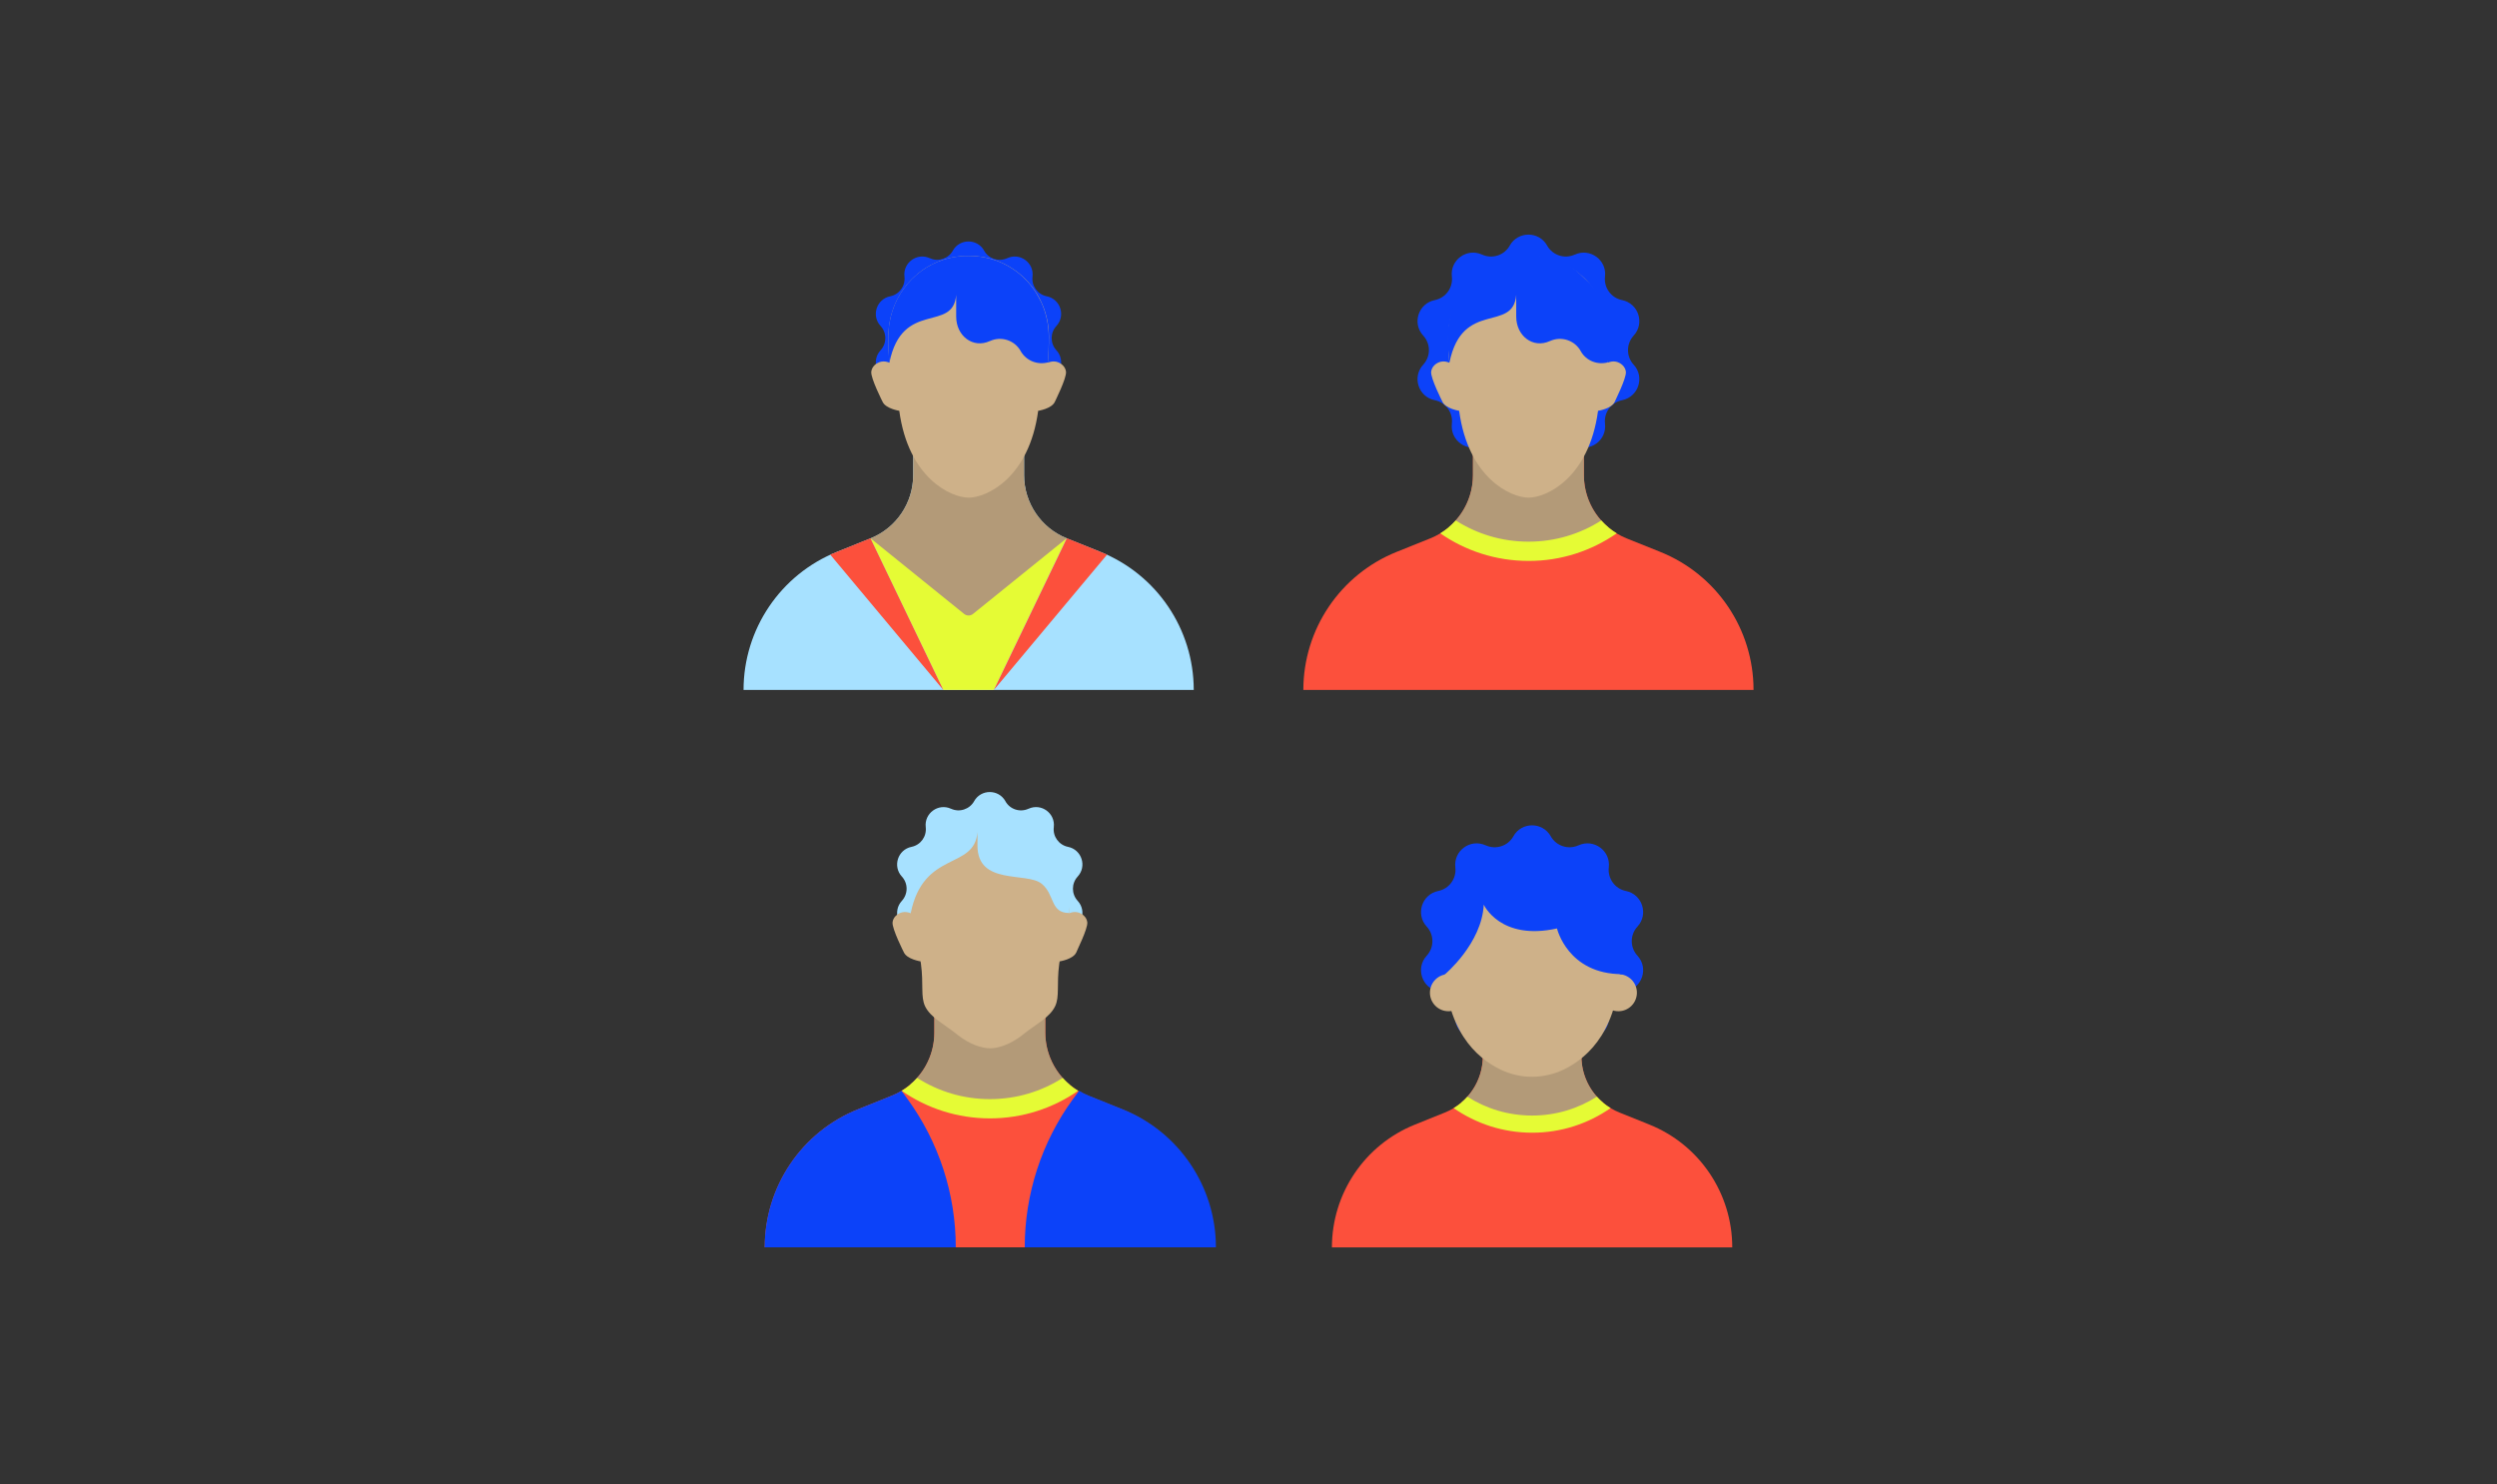<?xml version="1.0" encoding="UTF-8"?> <!-- Generator: Adobe Illustrator 24.3.0, SVG Export Plug-In . SVG Version: 6.00 Build 0) --> <svg xmlns="http://www.w3.org/2000/svg" xmlns:xlink="http://www.w3.org/1999/xlink" version="1.1" id="Layer_1" x="0px" y="0px" viewBox="0 0 3084.9 1833.9" style="enable-background:new 0 0 3084.9 1833.9;" xml:space="preserve"><rect x="0" y="0" width="3084.9" height="1833.9" fill="#333333" stroke="none"/> <style type="text/css"> .st0{fill:#A7E1FF;} .st1{fill:#B39A78;} .st2{fill:#0C42F9;} .st3{fill:#CEB189;} .st4{fill:#E5FB35;} .st5{fill:#FC503C;} </style> <g> <g> <path class="st0" d="M1359.5,681.9l-41.6-16.7c-31.8-12.8-52.7-43.7-52.7-78v-68.9l-68.5,58.9l-68.5-58.9v68.9 c0,34.3-20.9,65.2-52.7,78l-41.6,16.7c-69.7,28-115.3,95.6-115.3,170.6l0,0h262.8h30.6h262.8l0,0 C1474.8,777.4,1429.1,709.9,1359.5,681.9z"></path> <path class="st1" d="M1317.9,665.1L1317.9,665.1c-31.8-12.8-52.7-43.7-52.7-78v-68.9l-68.5,58.9l-63.3-54.4l-5.2,2.4v62 c0,34.3-20.9,65.2-52.7,78l0,0l127.7,146.6L1317.9,665.1z"></path> <path class="st2" d="M1087.9,432.8L1087.9,432.8c-11.7,12.7-5,33.3,11.9,36.7l0,0c11.3,2.3,19,12.8,17.6,24.3l0,0.1 c-2,17.2,15.5,29.9,31.2,22.7l0.1,0c10.5-4.8,22.9-0.8,28.5,9.3l0,0.1c8.5,15,30.1,15,38.6,0l0-0.1c5.7-10,18.1-14.1,28.5-9.3 l0.1,0c15.7,7.2,33.2-5.6,31.2-22.7l0-0.1c-1.3-11.5,6.3-22,17.6-24.3l0,0c16.9-3.4,23.6-24,11.9-36.7l0,0c-7.8-8.5-7.8-21.5,0-30 l0,0c11.7-12.7,5-33.3-11.9-36.7l0,0c-11.3-2.3-19-12.8-17.6-24.3l0-0.1c2-17.2-15.5-29.9-31.2-22.7l-0.1,0 c-10.5,4.8-22.9,0.8-28.5-9.3l0-0.1c-8.5-15-30.1-15-38.6,0l0,0.1c-5.7,10-18.1,14.1-28.5,9.3l-0.1,0 c-15.7-7.2-33.2,5.6-31.2,22.7l0,0.1c1.3,11.5-6.3,22-17.6,24.3v0c-16.9,3.4-23.6,24-11.9,36.7l0,0 C1095.7,411.2,1095.7,424.3,1087.9,432.8z"></path> <path class="st3" d="M1317,459.4c-0.6-6.2-6.1-11.2-12.2-12.5c-3.7-0.8-7.1,0-10.3,1.2c-1.2,0.5-1.2,0.4,0,0 c0.9-10,1.4-20.8,1.4-32.5c-0.4-55.3-43.8-99.8-99.1-99.4l-0.2,1.2l0-1.2c-55.3-0.4-98.7,44.1-99.1,99.4 c-0.1,11.7,0.4,22.5,1.4,32.5l0,0c-3.2-1.2-6.6-2-10.3-1.2c-6.1,1.3-11.6,6.2-12.2,12.5c-0.8,8,14,37.1,14,37.1 c3.9,8.5,20.6,11.1,20.6,11.1c11.2,82.9,63.6,107.3,85.8,107.3c22.3,0,74.6-24.5,85.8-107.3c0,0,16.7-2.5,20.6-11.1 C1303.1,496.5,1317.8,467.4,1317,459.4z"></path> <g> <path class="st2" d="M1294.5,447.8C1294.5,447.8,1294.5,447.7,1294.5,447.8c0.2-2.5,0.4-5,0.6-7.6c0,0,0,0,0-0.1 c0.1-1.3,0.2-2.6,0.2-3.8c0-0.1,0-0.2,0-0.3c0.1-1.2,0.1-2.5,0.2-3.7c0-0.2,0-0.4,0-0.7c0-1.1,0.1-2.2,0.1-3.4c0-0.4,0-0.8,0-1.2 c0-1,0.1-1.9,0.1-2.9c0-0.8,0-1.7,0-2.5c0-0.6,0-1.1,0-1.7c0-1.4,0-2.9,0-4.3c-0.1-13.5-2.8-26.4-7.6-38.2 c-0.1-0.3-0.3-0.7-0.4-1c-0.6-1.3-1.1-2.6-1.8-3.9c0-0.1-0.1-0.1-0.1-0.2c-1.6-3.3-3.4-6.6-5.3-9.7c-0.3-0.5-0.6-1-0.9-1.5 c-0.6-0.9-1.2-1.8-1.8-2.7c-3.3-4.8-7-9.3-11.1-13.4c0,0,0,0,0,0c-17.8-18-42.5-29-70.1-28.8h0h-0.2l0,0c-1.2,0-2.3,0-3.5,0 c-0.3,0-0.5,0-0.8,0c-1.2,0-2.3,0.1-3.5,0.2c0,0,0,0,0,0c-1.2,0.1-2.3,0.2-3.5,0.3c-0.2,0-0.4,0-0.6,0.1c-2.4,0.3-4.7,0.6-7,1 c-0.1,0-0.3,0-0.4,0.1c-2.4,0.5-4.7,1-7,1.6c-0.1,0-0.1,0-0.2,0.1c-1.2,0.3-2.3,0.7-3.5,1c0,0,0,0,0,0c0,0,0,0,0,0 c0,0-0.1,0-0.1,0c-0.2,0.1-0.4,0.1-0.5,0.2c0,0,0,0,0,0c-39.9,12.7-68.1,50.2-68.4,94.8c-0.1,11.4,0.4,21.9,1.3,31.7c0,0,0,0,0,0 c0,0.2,0,0.6,0.1,0.8c15.9-78.4,78.8-36.4,82.5-83.8c0-0.1,0,0.1,0,0c0,8.7,0,26.8,0,26.7l0,0.1c0,24,20.7,39.9,41.6,30.3l0.1,0 c14-6.4,30.5-1,38,12.4l0,0.1C1268.2,446.3,1282.2,451,1294.5,447.8z"></path> </g> <path class="st4" d="M1191,758.5l-115.6-93.4l90,187.4h15.9h15.3h31.2l90-187.4l-115.6,93.4C1199,761.2,1194.3,761.2,1191,758.5z"></path> <polyline class="st5" points="1165.4,852.5 1075.4,665.1 1025.7,685.3 1165.4,852.5 "></polyline> <path class="st5" d="M1227.9,852.5l90.1-187.4c0,0,41.5,16.7,49.7,20.2L1227.9,852.5"></path> </g> <g> <path class="st5" d="M2051.1,681.9l-41.6-16.7c-31.8-12.8-52.7-43.7-52.7-78v-68.9l-68.5,58.9l-68.5-58.9v68.9 c0,34.3-20.9,65.2-52.7,78l-41.6,16.7c-69.7,28-115.3,95.6-115.3,170.6l0,0H1873h30.6h262.8l0,0 C2166.4,777.4,2120.8,709.9,2051.1,681.9z"></path> <path class="st1" d="M1987.5,652.1L1987.5,652.1c-19.1-15.7-30.7-39.4-30.7-65v-58.5l-8.6-3l-60,51.6l-68.5-58.9v68.9 c0,25.1-11.1,48.3-29.6,64l21.2,14l66,11.8L1987.5,652.1z"></path> <g> <path class="st2" d="M1758.3,450.6L1758.3,450.6c-14,15.2-6,39.9,14.3,43.9l0,0c13.5,2.7,22.7,15.3,21.1,29l0,0.1 c-2.4,20.5,18.6,35.7,37.3,27.1l0.1,0c12.5-5.7,27.3-0.9,34.1,11.1l0,0.1c10.1,18,36,18,46.2,0l0-0.1c6.8-12,21.6-16.8,34.1-11.1 l0.1,0c18.8,8.6,39.7-6.6,37.3-27.1l0-0.1c-1.6-13.7,7.6-26.3,21.1-29l0,0c20.3-4.1,28.3-28.7,14.3-43.9l0,0 c-9.3-10.1-9.3-25.7,0-35.9l0,0c14-15.2,6-39.8-14.3-43.9l0,0c-13.5-2.7-22.7-15.3-21.1-29l0-0.1c2.4-20.5-18.6-35.7-37.3-27.1 l-0.1,0c-12.5,5.7-27.3,0.9-34.1-11.1l0-0.1c-10.1-18-36-18-46.2,0l0,0.1c-6.8,12-21.6,16.8-34.1,11.1l-0.1,0 c-18.8-8.6-39.7,6.6-37.3,27.1l0,0.1c1.6,13.7-7.6,26.3-21.1,29l0,0c-20.3,4.1-28.3,28.7-14.3,43.9l0,0 C1767.7,424.8,1767.7,440.4,1758.3,450.6z"></path> <path class="st3" d="M2008.7,459.4c-0.6-6.2-6.1-11.2-12.2-12.5c-3.7-0.8-7.1,0-10.3,1.2c-1.2,0.5-1.2,0.4,0,0 c0.9-10,1.4-20.8,1.4-32.5c-0.4-55.3-43.8-99.8-99.1-99.4h-0.2c-55.3-0.4-98.7,44.1-99.1,99.4c-0.1,11.7,0.4,22.5,1.4,32.5l0,0 c-3.2-1.2-6.6-2-10.3-1.2c-6.1,1.3-11.6,6.2-12.2,12.5c-0.8,8,14,37.1,14,37.1c3.9,8.5,20.6,11.1,20.6,11.1 c11.2,82.9,63.6,107.3,85.8,107.3c22.3,0,74.6-24.5,85.8-107.3c0,0,16.7-2.5,20.6-11.1C1994.7,496.5,2009.5,467.4,2008.7,459.4z"></path> <g> <path class="st2" d="M1986.2,447.8C1986.2,447.8,1986.2,447.7,1986.2,447.8c16.6-67.9-23.6-98.6-27.6-102.8c0,0,0,0,0,0 c-17.8-18-34.7-30-74.6-30c-67,0-95.2,56-95.5,100.6c-0.1,11.4,1.2,21.9,2.1,31.7c0,0,0,0,0,0c0,0.2,0,0.6,0.1,0.8 c15.9-78.4,78.8-36.4,82.5-83.8c0-0.1,0,0.1,0,0c0,8.7,0,26.8,0,26.7l0,0.1c0,24,20.7,39.9,41.6,30.3l0.1,0 c14-6.4,30.5-1,38,12.4l0,0.1C1959.9,446.3,1973.9,451,1986.2,447.8z"></path> </g> </g> <path class="st4" d="M1997.4,659c-7.2-4.4-13.6-9.7-19.1-15.9c-26,16.6-56.8,26.2-89.9,26.2c-33.1,0-63.9-9.6-89.9-26.2 c-5.5,6.2-11.9,11.5-19.1,15.9c30.9,21.5,68.5,34.1,109.1,34.1C1928.8,693.2,1966.4,680.5,1997.4,659z"></path> </g> </g> <g> <g> <g> <path class="st5" d="M2037.6,1389.5l-37-14.9c-28.3-11.4-46.9-38.9-46.9-69.4V1244l-60.9,52.4l-60.9-52.4v61.3 c0,30.5-18.6,58-46.9,69.4l-37,14.9c-61.9,24.9-102.5,85-102.5,151.7l0,0h233.7h27.2h233.7l0,0 C2140.1,1474.5,2099.6,1414.4,2037.6,1389.5z"></path> <path class="st1" d="M1981.1,1363L1981.1,1363c-17-14-27.3-35-27.3-57.8v-52.1l-7.6-2.7l-53.3,45.9l-60.9-52.4v61.3 c0,22.3-9.9,42.9-26.3,56.9l18.8,12.5l58.7,10.5L1981.1,1363z"></path> <path class="st4" d="M1989.8,1369.2c-6.4-3.9-12.1-8.7-17-14.1c-23.1,14.7-50.5,23.3-79.9,23.3s-56.9-8.5-80-23.3 c-4.9,5.5-10.6,10.3-17,14.1c27.5,19.1,60.9,30.4,97,30.4S1962.3,1388.3,1989.8,1369.2z"></path> </g> <g> <path class="st2" d="M1762.6,1180.9L1762.6,1180.9c-14,15.2-6,39.9,14.3,44l0,0c13.5,2.7,22.7,15.4,21.1,29.1l0,0.1 c-2.4,20.5,18.6,35.8,37.4,27.2l0.1,0c12.5-5.7,27.4-0.9,34.2,11.1l0,0.1c10.2,18,36.1,18,46.2,0l0-0.1 c6.8-12,21.6-16.8,34.2-11.1l0.1,0c18.8,8.6,39.8-6.6,37.4-27.2l0-0.1c-1.6-13.7,7.6-26.4,21.1-29.1l0,0 c20.3-4.1,28.3-28.8,14.3-44l0,0c-9.4-10.2-9.4-25.8,0-36l0,0c14-15.2,6-39.9-14.3-44l0,0c-13.5-2.7-22.7-15.4-21.1-29.1l0-0.1 c2.4-20.5-18.6-35.8-37.4-27.2l-0.1,0c-12.5,5.7-27.4,0.9-34.2-11.1l0-0.1c-10.2-18-36.1-18-46.2,0l0,0.1 c-6.8,12-21.6,16.8-34.2,11.1l-0.1,0c-18.8-8.6-39.8,6.6-37.4,27.2l0,0.1c1.6,13.7-7.6,26.4-21.1,29.1v0 c-20.3,4.1-28.3,28.8-14.3,44l0,0C1772,1155.1,1772,1170.7,1762.6,1180.9z"></path> <circle class="st5" cx="1892.9" cy="1185.7" r="108.7"></circle> <path class="st3" d="M1893.8,1077c-61.2-0.5-110.2,50.1-109.7,111.3c0.8,83.7,39.4,118.9,70.4,133.6 c24.6,11.7,53.1,11.4,77.7-0.5c31.1-15.2,69.4-51,69.4-135.7C2001.6,1126,1953.4,1077.5,1893.8,1077z"></path> <circle class="st3" cx="1789.5" cy="1226.6" r="22.9"></circle> <circle class="st3" cx="1999.4" cy="1226.6" r="22.9"></circle> <path class="st2" d="M1784.8,1204.2c0,0,45.9-38.2,48.3-86.4c0,0,20.3,45,90.5,29.4c0,0,13.1,56.5,80.6,56.5l10.4-18l-13-49.1 l-14.9-39.5l-36.6-24.1l-53.9-5.8l-56.3,9.7l-37.1,29.3l-17.9,22.6l-7.1,56.8L1784.8,1204.2z"></path> </g> </g> <g> <path class="st5" d="M1385.7,1370.6l-41.6-16.7c-31.8-12.8-52.7-43.7-52.7-78v-68.9l-68.5,58.9l-68.5-58.9v68.9 c0,34.3-20.9,65.2-52.7,78l-41.6,16.7c-69.7,28-115.3,95.6-115.3,170.6l0,0h262.8h30.6H1501l0,0 C1501,1466.2,1455.4,1398.6,1385.7,1370.6z"></path> <path class="st1" d="M1322.1,1340.8L1322.1,1340.8c-19.1-15.7-30.7-39.4-30.7-65v-58.5l-8.6-3l-60,51.6l-68.5-58.9v68.9 c0,25.1-11.1,48.3-29.6,64l21.2,14l66,11.8L1322.1,1340.8z"></path> <path class="st4" d="M1332,1347.8c-7.2-4.4-13.6-9.7-19.1-15.9c-26,16.6-56.8,26.2-89.9,26.2c-33.1,0-63.9-9.6-89.9-26.2 c-5.5,6.2-11.9,11.5-19.1,15.9c30.9,21.5,68.5,34.1,109.1,34.1C1263.4,1381.9,1301,1369.3,1332,1347.8z"></path> <path class="st0" d="M1114.2,1113.1L1114.2,1113.1c-11.7,12.7-5,33.3,11.9,36.7l0,0c11.3,2.3,19,12.8,17.6,24.3l0,0.1 c-2,17.2,15.5,29.9,31.2,22.7l0.1,0c10.5-4.8,22.9-0.8,28.5,9.3l0,0.1c8.5,15,30.1,15,38.6,0l0-0.1c5.7-10,18.1-14.1,28.5-9.3 l0.1,0c15.7,7.2,33.2-5.6,31.2-22.7l0-0.1c-1.3-11.5,6.3-22,17.6-24.3l0,0c16.9-3.4,23.6-24,11.9-36.7l0,0c-7.8-8.5-7.8-21.5,0-30 l0,0c11.7-12.7,5-33.3-11.9-36.7l0,0c-11.3-2.3-19-12.8-17.6-24.3l0-0.1c2-17.2-15.5-29.9-31.2-22.7l-0.1,0 c-10.5,4.8-22.9,0.8-28.5-9.3l0-0.1c-8.5-15-30.1-15-38.6,0l0,0.1c-5.7,10-18.1,14.1-28.5,9.3l-0.1,0 c-15.7-7.2-33.2,5.6-31.2,22.7l0,0.1c1.3,11.5-6.3,22-17.6,24.3l0,0c-16.9,3.4-23.6,24-11.9,36.7l0,0 C1122,1091.5,1122,1104.6,1114.2,1113.1z"></path> <path class="st3" d="M1343.3,1139.7c-0.6-6.2-6.1-11.2-12.2-12.5c-3.7-0.8-7.1,0-10.3,1.2c-1.2,0.5-1.2,0.4,0,0 c0.9-10-4-20.8-4.1-32.5c-0.4-55.3-38.3-87.7-93.6-87.3h-0.2c-55.3-0.4-92.1,25.5-92.5,80.7c-0.1,11.7-6.2,29.1-5.2,39.1 c-3.2-1.2-6.6-2-10.3-1.2c-6.1,1.3-11.6,6.2-12.2,12.5c-0.8,8,14,37.1,14,37.1c3.9,8.5,20.6,11.1,20.6,11.1 c0.1,1.1,0.3,2.1,0.5,3.2c3.4,25.4-0.6,40.3,5.1,52.3c6.7,13.9,23.5,22,38.4,33.9c0.5,0.4,1,0.9,1.6,1.3c0,0,0,0,0,0l0,0 c15.2,12.1,30.6,16.7,40.3,16.7s25.1-4.6,40.3-16.7v0c0,0,0,0,0,0c0.5-0.4,1-0.8,1.6-1.3c14.9-11.9,31.7-20,38.4-33.9 c5.8-12,1.7-26.8,5.1-52.3c0.2-1,0.3-2.1,0.5-3.2c0,0,16.7-2.5,20.6-11.1C1329.3,1176.8,1344.1,1147.7,1343.3,1139.7z"></path> <g> <path class="st0" d="M1320.8,1128.1C1320.8,1128.1,1320.8,1128,1320.8,1128.1c0.2-2.5,0.4-5,0.6-7.6c0,0,0,0,0-0.1 c0.1-1.3,0.2-2.6,0.2-3.8c0-0.1,0-0.2,0-0.3c0.1-1.2,0.1-2.5,0.2-3.7c0-0.2,0-0.4,0-0.7c0-1.1,0.1-2.2,0.1-3.4c0-0.4,0-0.8,0-1.2 c0-1,0.1-1.9,0.1-2.9c0-0.8,0-1.7,0-2.5c0-0.6,0-1.1,0-1.7c0-1.4,0-2.9,0-4.3c-0.1-13.5-2.8-26.4-7.6-38.2 c-0.1-0.3-0.3-0.7-0.4-1c-0.6-1.3-1.1-2.6-1.8-3.9c0-0.1-0.1-0.1-0.1-0.2c-1.6-3.3-3.4-6.6-5.3-9.7c-0.3-0.5-0.6-1-0.9-1.5 c-0.6-0.9-1.2-1.8-1.8-2.7c-3.3-4.8-7-9.3-11.1-13.4c0,0,0,0,0,0c-17.8-18-42.5-29-70.1-28.8h0l-0.2,1.2l0-1.2l0,0 c-1.2,0-2.3,0-3.5,0c-0.3,0-0.5,0-0.8,0c-1.2,0-2.3,0.1-3.5,0.2c0,0,0,0,0,0c-1.2,0.1-2.3,0.2-3.5,0.3c-0.2,0-0.4,0-0.6,0.1 c-2.4,0.3-4.7,0.6-7,1c-0.1,0-0.3,0-0.4,0.1c-2.4,0.5-4.7,1-7,1.6c-0.1,0-0.1,0-0.2,0.1c-1.2,0.3-2.3,0.7-3.5,1c0,0,0,0,0,0 c0,0,0,0,0,0c0,0-0.1,0-0.1,0c-0.2,0.1-0.4,0.1-0.5,0.2c0,0,0,0,0,0c-39.9,12.7-68.1,50.2-68.4,94.8c-0.1,11.4,0.4,21.9,1.3,31.7 c0,0,0,0,0,0c0,0.2,0,0.6,0.1,0.8c15.9-78.4,78.8-52.9,82.5-100.3c0-0.1,0,0.1,0,0c0,8.7,0,16.8,0,16.8c0,49.5,60.8,32.1,79.2,47 C1303.4,1105.2,1297.2,1128.1,1320.8,1128.1z"></path> </g> <path class="st2" d="M1113.8,1347.8c-3.8,2.3-7.9,4.4-12.2,6.1l-41.6,16.7c-69.7,28-115.3,95.6-115.3,170.6h236.1l0,0 c0-65.9-20.9-130-59.6-183.2L1113.8,1347.8z"></path> <path class="st2" d="M1333.1,1347.8c3.8,2.3,7.9,4.4,12.2,6.1l41.6,16.7c69.7,28,115.3,95.6,115.3,170.6H1266l0,0 c0-65.9,20.9-130,59.6-183.2L1333.1,1347.8z"></path> </g> </g> </svg> 